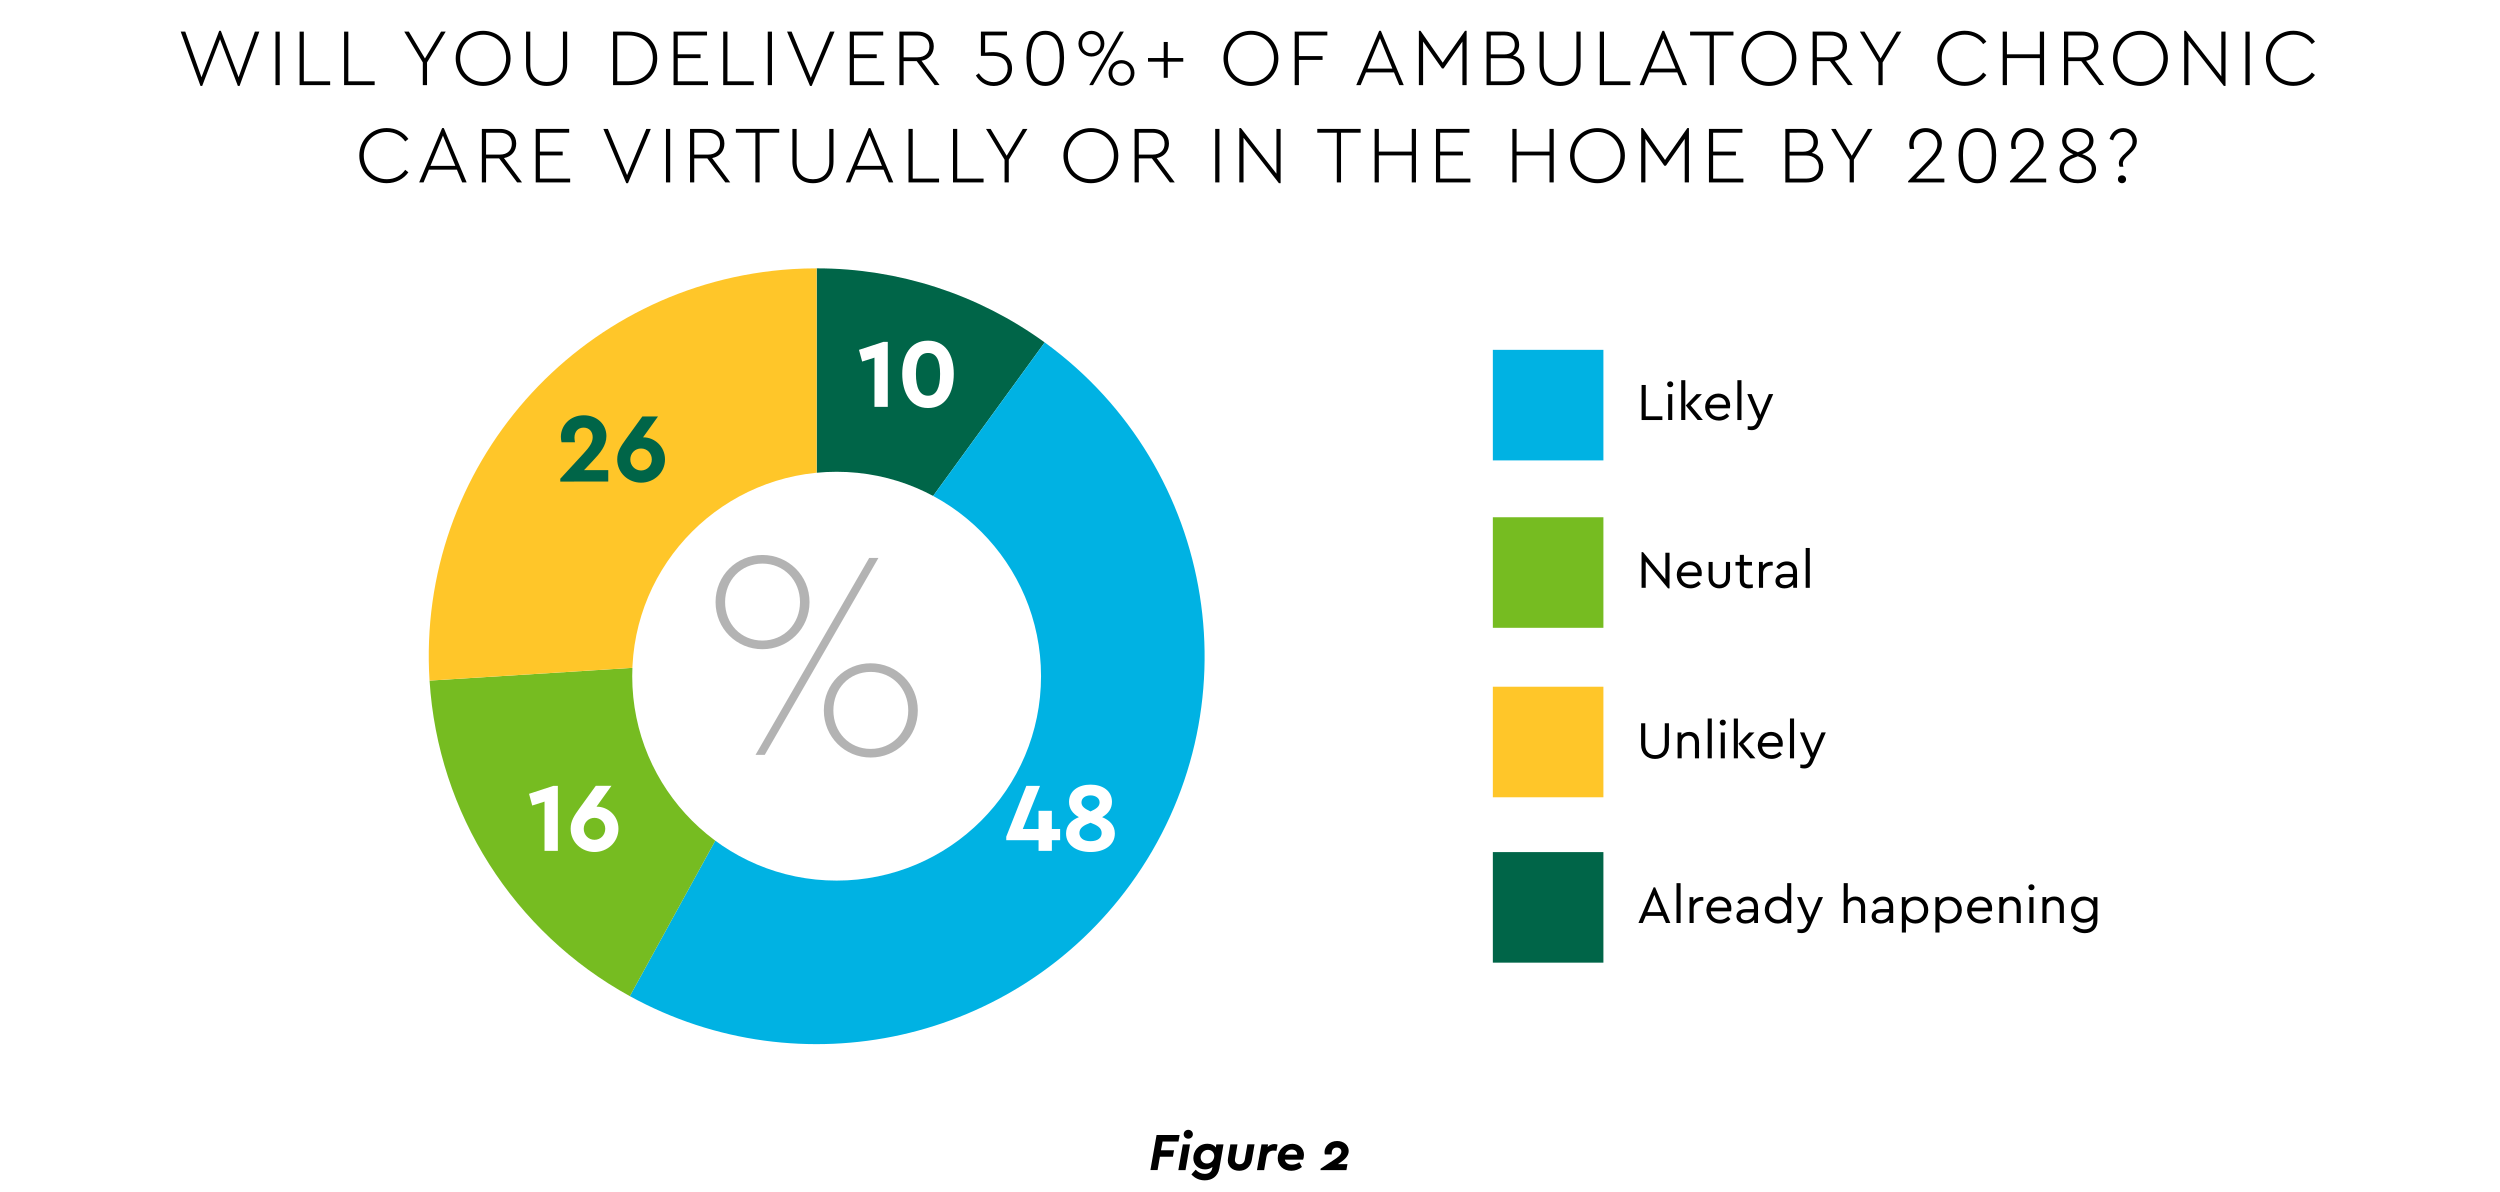 <?xml version="1.0" encoding="UTF-8"?>
<svg id="Layer_1" data-name="Layer 1" xmlns="http://www.w3.org/2000/svg" xmlns:xlink="http://www.w3.org/1999/xlink" viewBox="0 0 800 381.52">
  <defs>
    <style>
      .cls-1, .cls-2 {
        fill: #fff;
      }

      .cls-3, .cls-4 {
        fill: #00b2e3;
      }

      .cls-5, .cls-6 {
        fill: #ffc629;
      }

      .cls-7, .cls-6, .cls-4, .cls-8 {
        fill-rule: evenodd;
      }

      .cls-7, .cls-9 {
        fill: #76bc21;
      }

      .cls-2 {
        filter: url(#drop-shadow-1);
      }

      .cls-10, .cls-8 {
        fill: #006548;
      }

      .cls-11 {
        fill: #b3b3b3;
      }
    </style>
    <filter id="drop-shadow-1" filterUnits="userSpaceOnUse">
      <feOffset dx="6.38" dy="6.38"/>
      <feGaussianBlur result="blur" stdDeviation="4.56"/>
      <feFlood flood-color="#000" flood-opacity=".3"/>
      <feComposite in2="blur" operator="in"/>
      <feComposite in="SourceGraphic"/>
    </filter>
  </defs>
  <rect class="cls-1" x="-296.94" y="-1239.66" width="1297.52" height="2704.17"/>
  <g>
    <path d="m377.1,365.29h-5.08l-.51,2.8h4.18l-.36,2.07h-4.16l-.75,4.27h-2.29l1.97-11.22h7.38l-.37,2.07Z"/>
    <path d="m379.36,374.44h-2.29l1.44-8.24h2.29l-1.44,8.24Zm2.36-11.47c0,.8-.66,1.41-1.48,1.41s-1.46-.61-1.46-1.41.66-1.43,1.46-1.43,1.48.61,1.48,1.43Z"/>
    <path d="m391.52,366.2l-1.34,7.7c-.46,2.63-2.43,3.81-4.66,3.81-1.55,0-3.11-.58-4.27-1.9l1.36-1.51c.85.87,1.78,1.34,2.91,1.34,1.19,0,2.18-.54,2.38-1.8l.07-.41c-.65.54-1.5.78-2.36.78-2.21,0-3.74-1.58-3.74-3.62s1.46-4.59,4.52-4.59c1.31,0,2.18.48,2.67,1.19l.17-.99h2.29Zm-2.96,3.74c0-1.19-.87-1.99-2.01-1.99-1.34,0-2.35,1.12-2.35,2.38,0,1.1.75,1.99,2.01,1.99,1.44,0,2.33-1.19,2.35-2.38Z"/>
    <path d="m400.59,371.18c-.41,2.29-2.04,3.47-4.05,3.47-2.12,0-3.64-1.33-3.64-3.31,0-.27.03-.54.08-.82l.73-4.32h2.29l-.8,4.62c-.02.12-.03.25-.03.39,0,.82.63,1.36,1.48,1.36.76,0,1.48-.46,1.67-1.43l.85-4.95h2.28l-.87,4.98Z"/>
    <path d="m408.82,366.28l-.36,1.99c-.37-.05-.65-.07-.9-.07-1.19,0-2.06.61-2.31,2.04l-.73,4.2h-2.29l1.45-8.24h2.11l-.14.83c.58-.61,1.34-.94,2.19-.94.37,0,.68.07.99.19Z"/>
    <path d="m416.98,371.09h-5.83c.22,1.05,1.04,1.6,2.26,1.6.9,0,1.65-.29,2.38-.78l.83,1.53c-.99.78-2.14,1.21-3.42,1.21-2.57,0-4.33-1.73-4.33-4.06,0-2.53,2.09-4.57,4.66-4.57,2.26,0,3.74,1.56,3.74,3.55,0,.59-.14,1.14-.29,1.53Zm-5.76-1.6h3.86v-.03c0-1.05-.76-1.61-1.72-1.61-1,0-1.84.63-2.14,1.65Z"/>
    <path d="m428.13,372.52h3.06l-.34,1.92h-8.31l.08-.49,3.98-2.62c1.5-.97,2.63-1.75,2.63-2.82,0-.75-.54-1.29-1.46-1.29-1.28,0-1.63,1.02-1.63,1.77,0,.12,0,.25.02.43h-2.21c-.05-.2-.1-.49-.1-.75,0-1.79,1.61-3.55,4.04-3.55,2.18,0,3.69,1.43,3.69,3.2,0,1.67-1.36,2.84-3.26,4.08l-.19.14Z"/>
  </g>
  <g>
    <path d="m82.99,10.12l-6.33,17.38h-.54l-5.71-14.97-5.71,14.97h-.54l-6.33-17.38h1.45l5.19,14.6,5.68-14.86h.52l5.68,14.86,5.21-14.6h1.43Z"/>
    <path d="m89.51,27.24h-1.35V10.12h1.35v17.12Z"/>
    <path d="m97.22,26.02h8.43v1.22h-9.78V10.12h1.35v15.9Z"/>
    <path d="m111.46,26.02h8.43v1.22h-9.78V10.12h1.35v15.9Z"/>
    <path d="m136.65,19.98v7.26h-1.35v-7.26l-5.94-9.86h1.48l5.14,8.59,5.16-8.59h1.48l-5.97,9.86Z"/>
    <path d="m163.38,18.68c0,4.98-3.94,8.82-8.79,8.82s-8.77-3.86-8.77-8.82,3.89-8.82,8.77-8.82,8.79,3.81,8.79,8.82Zm-16.13-.03c0,4.28,3.14,7.57,7.37,7.57s7.34-3.29,7.34-7.57-3.16-7.55-7.34-7.55-7.37,3.27-7.37,7.55Z"/>
    <path d="m181.49,20.6c0,4.36-2.67,6.9-6.56,6.9s-6.59-2.54-6.59-6.9v-10.48h1.35v10.53c0,3.66,2.18,5.58,5.24,5.58s5.21-1.92,5.21-5.58v-10.53h1.35v10.48Z"/>
    <path d="m210.31,18.65c0,4.85-3.32,8.59-9.31,8.59h-4.82V10.12h4.82c5.99,0,9.31,3.63,9.31,8.53Zm-12.79-7.32v14.68h3.48c5.11,0,7.91-3.29,7.91-7.37s-2.8-7.32-7.91-7.32h-3.48Z"/>
    <path d="m226.24,11.34h-9.36v6.04h7.29v1.22h-7.29v7.42h9.68v1.22h-11.02V10.12h10.71v1.22Z"/>
    <path d="m232.78,26.02h8.43v1.22h-9.78V10.12h1.35v15.9Z"/>
    <path d="m247.03,27.24h-1.35V10.12h1.35v17.12Z"/>
    <path d="m267.05,10.12l-7.31,17.38h-.54l-7.34-17.38h1.45l6.15,14.79,6.15-14.79h1.45Z"/>
    <path d="m282.62,11.34h-9.36v6.04h7.29v1.22h-7.29v7.42h9.68v1.22h-11.02V10.12h10.71v1.22Z"/>
    <path d="m299.1,27.24l-5.76-7.68h-4.18v7.68h-1.35V10.12h5.81c3.27,0,5.19,2.02,5.19,4.69,0,2.36-1.43,4.18-3.92,4.64l5.78,7.78h-1.58Zm-9.94-8.9h4.41c2.54,0,3.84-1.5,3.84-3.5s-1.3-3.5-3.84-3.5h-4.41v7Z"/>
    <path d="m323.85,21.92c0,3.58-2.88,5.6-5.84,5.6s-4.7-1.69-5.73-3.37l.96-.7c.88,1.4,2.33,2.83,4.77,2.83s4.44-1.76,4.44-4.36-1.74-4.05-4.75-4.05h-3.81v-7.76h8.35v1.22h-7v5.5c.88-.1,1.63-.16,2.72-.16,3.09,0,5.89,1.61,5.89,5.24Z"/>
    <path d="m340.5,18.52c0,4.85-1.69,8.98-6.02,8.98s-6.02-4.12-6.02-8.98,1.82-8.66,6.02-8.66,6.02,3.66,6.02,8.66Zm-10.61,0c0,4.31,1.22,7.7,4.59,7.7s4.62-3.4,4.62-7.7-1.19-7.42-4.62-7.42-4.59,3.19-4.59,7.42Z"/>
    <path d="m353.4,13.98c0,2.33-1.87,4.12-4.15,4.12s-4.15-1.79-4.15-4.12,1.84-4.12,4.15-4.12,4.15,1.79,4.15,4.12Zm-7.11,0c0,1.74,1.25,3.06,2.96,3.06s2.96-1.32,2.96-3.06-1.27-3.06-2.96-3.06-2.96,1.32-2.96,3.06Zm3.48,13.26h-1.22l9.83-17.12h1.25l-9.86,17.12Zm13.26-3.89c0,2.33-1.87,4.12-4.15,4.12s-4.15-1.79-4.15-4.12,1.87-4.12,4.15-4.12,4.15,1.79,4.15,4.12Zm-7.08,0c0,1.74,1.22,3.06,2.93,3.06s2.96-1.32,2.96-3.06-1.27-3.06-2.96-3.06-2.93,1.32-2.93,3.06Z"/>
    <path d="m373.69,19.74v5.16h-1.3v-5.16h-5.03v-1.17h5.03v-5.14h1.3v5.14h4.95v1.17h-4.95Z"/>
    <path d="m409.08,18.68c0,4.98-3.94,8.82-8.79,8.82s-8.77-3.86-8.77-8.82,3.89-8.82,8.77-8.82,8.79,3.81,8.79,8.82Zm-16.13-.03c0,4.28,3.14,7.57,7.37,7.57s7.34-3.29,7.34-7.57-3.17-7.55-7.34-7.55-7.37,3.27-7.37,7.55Z"/>
    <path d="m424.75,11.34h-9.1v6.61h7.57v1.22h-7.57v8.07h-1.35V10.12h10.45v1.22Z"/>
    <path d="m446.08,23.17h-8.97l-1.71,4.07h-1.4l7.34-17.38h.54l7.32,17.38h-1.43l-1.69-4.07Zm-8.48-1.22h7.96l-3.97-9.68-4,9.68Z"/>
    <path d="m469.32,9.86v17.38h-1.35v-13.93l-6.02,8.59h-.52l-6.04-8.59v13.93h-1.35V9.86h.52l7.11,10.19,7.13-10.19h.52Z"/>
    <path d="m487.82,22.36c0,2.75-1.89,4.88-5.32,4.88h-6.8V10.12h5.81c2.96,0,4.62,1.79,4.62,4.18,0,1.5-.7,2.78-1.97,3.48,2.36.54,3.66,2.31,3.66,4.59Zm-10.77-11.02v6.07h4.33c2.26,0,3.35-1.3,3.35-3.04s-1.09-3.06-3.35-3.06l-4.33.03Zm9.39,11c0-2.08-1.4-3.71-4.07-3.71h-5.32v7.39h5.32c2.67,0,4.07-1.58,4.07-3.68Z"/>
    <path d="m505.8,20.6c0,4.36-2.67,6.9-6.56,6.9s-6.59-2.54-6.59-6.9v-10.48h1.35v10.53c0,3.66,2.18,5.58,5.24,5.58s5.21-1.92,5.21-5.58v-10.53h1.35v10.48Z"/>
    <path d="m513.28,26.02h8.43v1.22h-9.78V10.12h1.35v15.9Z"/>
    <path d="m536.73,23.17h-8.98l-1.71,4.07h-1.4l7.34-17.38h.54l7.32,17.38h-1.43l-1.69-4.07Zm-8.48-1.22h7.96l-3.97-9.68-4,9.68Z"/>
    <path d="m554.71,11.34h-6.28v15.9h-1.35v-15.9h-6.25v-1.22h13.88v1.22Z"/>
    <path d="m574.84,18.68c0,4.98-3.94,8.82-8.79,8.82s-8.77-3.86-8.77-8.82,3.89-8.82,8.77-8.82,8.79,3.81,8.79,8.82Zm-16.13-.03c0,4.28,3.14,7.57,7.37,7.57s7.34-3.29,7.34-7.57-3.17-7.55-7.34-7.55-7.37,3.27-7.37,7.55Z"/>
    <path d="m591.34,27.24l-5.76-7.68h-4.18v7.68h-1.35V10.12h5.81c3.27,0,5.19,2.02,5.19,4.69,0,2.36-1.43,4.18-3.92,4.64l5.78,7.78h-1.58Zm-9.94-8.9h4.41c2.54,0,3.84-1.5,3.84-3.5s-1.3-3.5-3.84-3.5h-4.41v7Z"/>
    <path d="m602.45,19.98v7.26h-1.35v-7.26l-5.94-9.86h1.48l5.14,8.59,5.16-8.59h1.48l-5.97,9.86Z"/>
    <path d="m635.63,13.33l-1.01.8c-1.32-1.87-3.37-3.04-5.89-3.04-4.2,0-7.37,3.27-7.37,7.55s3.14,7.57,7.37,7.57c2.52,0,4.57-1.14,5.89-3.01l1.01.8c-1.48,2.1-3.99,3.48-6.93,3.48-4.9,0-8.77-3.84-8.77-8.82s3.89-8.82,8.77-8.82c2.93,0,5.45,1.38,6.93,3.48Z"/>
    <path d="m654.1,27.24h-1.35v-8.64h-10.53v8.64h-1.35V10.12h1.35v7.26h10.53v-7.26h1.35v17.12Z"/>
    <path d="m671.77,27.24l-5.76-7.68h-4.18v7.68h-1.35V10.12h5.81c3.27,0,5.19,2.02,5.19,4.69,0,2.36-1.43,4.18-3.92,4.64l5.78,7.78h-1.58Zm-9.94-8.9h4.41c2.54,0,3.84-1.5,3.84-3.5s-1.3-3.5-3.84-3.5h-4.41v7Z"/>
    <path d="m693.72,18.68c0,4.98-3.94,8.82-8.79,8.82s-8.77-3.86-8.77-8.82,3.89-8.82,8.77-8.82,8.79,3.81,8.79,8.82Zm-16.13-.03c0,4.28,3.14,7.57,7.37,7.57s7.34-3.29,7.34-7.57-3.17-7.55-7.34-7.55-7.37,3.27-7.37,7.55Z"/>
    <path d="m712.17,10.12v17.38h-.54l-11.34-14.53v14.27h-1.35V9.86h.52l11.36,14.58v-14.32h1.35Z"/>
    <path d="m719.9,27.24h-1.35V10.12h1.35v17.12Z"/>
    <path d="m740.79,13.33l-1.01.8c-1.32-1.87-3.37-3.04-5.89-3.04-4.2,0-7.37,3.27-7.37,7.55s3.14,7.57,7.37,7.57c2.52,0,4.57-1.14,5.89-3.01l1.01.8c-1.48,2.1-3.99,3.48-6.93,3.48-4.9,0-8.77-3.84-8.77-8.82s3.89-8.82,8.77-8.82c2.93,0,5.45,1.38,6.93,3.48Z"/>
    <path d="m130.68,44.47l-1.01.8c-1.32-1.87-3.37-3.04-5.89-3.04-4.2,0-7.37,3.27-7.37,7.55s3.14,7.57,7.37,7.57c2.52,0,4.57-1.14,5.89-3.01l1.01.8c-1.48,2.1-3.99,3.48-6.93,3.48-4.9,0-8.77-3.84-8.77-8.82s3.89-8.82,8.77-8.82c2.93,0,5.45,1.38,6.93,3.48Z"/>
    <path d="m146.23,54.3h-8.98l-1.71,4.07h-1.4l7.34-17.38h.54l7.31,17.38h-1.43l-1.69-4.07Zm-8.48-1.22h7.96l-3.97-9.68-4,9.68Z"/>
    <path d="m165.48,58.37l-5.76-7.68h-4.18v7.68h-1.35v-17.12h5.81c3.27,0,5.19,2.02,5.19,4.69,0,2.36-1.43,4.18-3.92,4.64l5.78,7.78h-1.58Zm-9.94-8.9h4.41c2.54,0,3.84-1.5,3.84-3.5s-1.3-3.5-3.84-3.5h-4.41v7Z"/>
    <path d="m182.13,42.47h-9.36v6.04h7.29v1.22h-7.29v7.42h9.68v1.22h-11.02v-17.12h10.71v1.22Z"/>
    <path d="m208.26,41.25l-7.31,17.38h-.54l-7.34-17.38h1.45l6.15,14.79,6.15-14.79h1.45Z"/>
    <path d="m214.46,58.37h-1.35v-17.12h1.35v17.12Z"/>
    <path d="m232.1,58.37l-5.76-7.68h-4.18v7.68h-1.35v-17.12h5.81c3.27,0,5.19,2.02,5.19,4.69,0,2.36-1.43,4.18-3.92,4.64l5.78,7.78h-1.58Zm-9.94-8.9h4.41c2.54,0,3.84-1.5,3.84-3.5s-1.3-3.5-3.84-3.5h-4.41v7Z"/>
    <path d="m249.36,42.47h-6.28v15.9h-1.35v-15.9h-6.25v-1.22h13.88v1.22Z"/>
    <path d="m266.72,51.73c0,4.36-2.67,6.9-6.56,6.9s-6.59-2.54-6.59-6.9v-10.48h1.35v10.53c0,3.66,2.18,5.58,5.24,5.58s5.21-1.92,5.21-5.58v-10.53h1.35v10.48Z"/>
    <path d="m282.75,54.3h-8.98l-1.71,4.07h-1.4l7.34-17.38h.54l7.31,17.38h-1.43l-1.69-4.07Zm-8.48-1.22h7.96l-3.97-9.68-4,9.68Z"/>
    <path d="m292.07,57.15h8.43v1.22h-9.78v-17.12h1.35v15.9Z"/>
    <path d="m306.31,57.15h8.43v1.22h-9.78v-17.12h1.35v15.9Z"/>
    <path d="m322.81,51.11v7.26h-1.35v-7.26l-5.94-9.86h1.48l5.14,8.59,5.16-8.59h1.48l-5.97,9.86Z"/>
    <path d="m357.86,49.81c0,4.98-3.94,8.82-8.79,8.82s-8.77-3.86-8.77-8.82,3.89-8.82,8.77-8.82,8.79,3.81,8.79,8.82Zm-16.13-.03c0,4.28,3.14,7.57,7.37,7.57s7.34-3.29,7.34-7.57-3.16-7.55-7.34-7.55-7.37,3.27-7.37,7.55Z"/>
    <path d="m374.36,58.37l-5.76-7.68h-4.18v7.68h-1.35v-17.12h5.81c3.27,0,5.19,2.02,5.19,4.69,0,2.36-1.43,4.18-3.92,4.64l5.78,7.78h-1.58Zm-9.94-8.9h4.41c2.54,0,3.84-1.5,3.84-3.5s-1.3-3.5-3.84-3.5h-4.41v7Z"/>
    <path d="m390.22,58.37h-1.35v-17.12h1.35v17.12Z"/>
    <path d="m409.8,41.25v17.38h-.54l-11.33-14.53v14.27h-1.35v-17.38h.52l11.36,14.58v-14.32h1.35Z"/>
    <path d="m435.41,42.47h-6.28v15.9h-1.35v-15.9h-6.25v-1.22h13.88v1.22Z"/>
    <path d="m453.11,58.37h-1.35v-8.64h-10.53v8.64h-1.35v-17.12h1.35v7.26h10.53v-7.26h1.35v17.12Z"/>
    <path d="m470.21,42.47h-9.36v6.04h7.29v1.22h-7.29v7.42h9.68v1.22h-11.02v-17.12h10.71v1.22Z"/>
    <path d="m497.19,58.37h-1.35v-8.64h-10.53v8.64h-1.35v-17.12h1.35v7.26h10.53v-7.26h1.35v17.12Z"/>
    <path d="m519.97,49.81c0,4.98-3.94,8.82-8.79,8.82s-8.77-3.86-8.77-8.82,3.89-8.82,8.77-8.82,8.79,3.81,8.79,8.82Zm-16.13-.03c0,4.28,3.14,7.57,7.37,7.57s7.34-3.29,7.34-7.57-3.17-7.55-7.34-7.55-7.37,3.27-7.37,7.55Z"/>
    <path d="m540.46,40.99v17.38h-1.35v-13.93l-6.02,8.59h-.52l-6.04-8.59v13.93h-1.35v-17.38h.52l7.11,10.19,7.13-10.19h.52Z"/>
    <path d="m557.56,42.47h-9.36v6.04h7.29v1.22h-7.29v7.42h9.68v1.22h-11.02v-17.12h10.71v1.22Z"/>
    <path d="m583.43,53.5c0,2.75-1.89,4.88-5.32,4.88h-6.8v-17.12h5.81c2.96,0,4.62,1.79,4.62,4.18,0,1.5-.7,2.78-1.97,3.48,2.36.54,3.66,2.31,3.66,4.59Zm-10.77-11.02v6.07h4.33c2.26,0,3.35-1.3,3.35-3.04s-1.09-3.06-3.35-3.06l-4.33.03Zm9.39,11c0-2.08-1.4-3.71-4.07-3.71h-5.32v7.39h5.32c2.67,0,4.07-1.58,4.07-3.68Z"/>
    <path d="m593.24,51.11v7.26h-1.35v-7.26l-5.94-9.86h1.48l5.14,8.59,5.16-8.59h1.48l-5.97,9.86Z"/>
    <path d="m622.19,57.15v1.22h-11.59v-.39l6.2-6.43c1.84-1.92,3.17-3.48,3.17-5.47s-1.35-3.84-3.74-3.84-3.87,1.97-3.87,3.92c0,.44.08,1.04.18,1.5h-1.4c-.13-.49-.18-1.09-.18-1.56,0-2.52,1.92-5.11,5.24-5.11,3.06,0,5.19,2.21,5.19,5.01,0,2.49-1.66,4.31-3.63,6.36l-4.64,4.8h9.08Z"/>
    <path d="m638.77,49.66c0,4.85-1.69,8.98-6.02,8.98s-6.02-4.12-6.02-8.98,1.82-8.66,6.02-8.66,6.02,3.66,6.02,8.66Zm-10.61,0c0,4.31,1.22,7.7,4.59,7.7s4.62-3.4,4.62-7.7-1.19-7.42-4.62-7.42-4.59,3.19-4.59,7.42Z"/>
    <path d="m654.78,57.15v1.22h-11.59v-.39l6.2-6.43c1.84-1.92,3.17-3.48,3.17-5.47s-1.35-3.84-3.74-3.84-3.87,1.97-3.87,3.92c0,.44.08,1.04.18,1.5h-1.4c-.13-.49-.18-1.09-.18-1.56,0-2.52,1.92-5.11,5.24-5.11,3.06,0,5.19,2.21,5.19,5.01,0,2.49-1.66,4.31-3.63,6.36l-4.64,4.8h9.08Z"/>
    <path d="m670.74,54.09c0,2.65-2.26,4.54-5.84,4.54s-5.84-1.89-5.84-4.57c0-2.49,2.05-3.89,4.41-4.69-2.13-.88-3.58-2.15-3.58-4.28,0-2.65,2.26-4.1,5.01-4.1s5.01,1.43,5.01,4.12c0,2-1.3,3.35-3.61,4.23,2.15.78,4.44,2.13,4.44,4.75Zm-1.37-.03c0-2.31-2.08-3.22-4.46-4.05-2.39.83-4.46,1.74-4.46,4.05,0,2,1.61,3.4,4.46,3.4s4.46-1.4,4.46-3.4Zm-4.46-5.34c2.13-.83,3.66-1.71,3.66-3.58s-1.61-2.98-3.66-2.98-3.68,1.09-3.68,2.98,1.53,2.75,3.68,3.58Z"/>
    <path d="m683.79,45.2c0,1.87-1.17,3.06-2.65,4.41-1.12,1.04-1.82,1.71-1.82,2.75,0,.36.08.67.16.99h-1.19c-.16-.29-.26-.65-.26-1.12,0-1.3.91-2.18,2.13-3.29,1.4-1.35,2.26-2.18,2.26-3.66,0-1.82-1.32-3.06-2.98-3.06-1.48,0-2.7.91-3.24,2.7l-1.14-.44c.6-2.13,2.23-3.48,4.38-3.48,2.41,0,4.36,1.76,4.36,4.2Zm-3.45,12.17c0,.78-.62,1.27-1.3,1.27s-1.3-.47-1.3-1.27.65-1.27,1.3-1.27,1.3.49,1.3,1.27Z"/>
  </g>
  <g>
    <g>
      <rect class="cls-3" x="477.71" y="111.95" width="35.38" height="35.38"/>
      <g>
        <path d="m526.64,133.22h5.32v1.19h-6.65v-11.22h1.33v10.03Z"/>
        <path d="m535.44,122.97c0,.54-.44.95-.97.95s-.99-.41-.99-.95.44-.95.99-.95.97.42.97.95Zm-.32,11.44h-1.31v-8.28h1.31v8.28Z"/>
        <path d="m537.99,121.66h1.31v12.75h-1.31v-12.75Zm6.94,12.75h-1.68l-3.81-4.66,3.45-3.62h1.72l-3.59,3.64,3.91,4.64Z"/>
        <path d="m553.56,130.67h-6.53c.17,1.65,1.39,2.72,3.03,2.72,1.04,0,1.85-.44,2.53-1.12l.76.88c-.83.88-1.96,1.44-3.31,1.44-2.5,0-4.39-1.89-4.39-4.32s1.85-4.33,4.23-4.33c2.12,0,3.77,1.53,3.77,3.74,0,.44-.07.83-.1.99Zm-6.48-1.16h5.24c-.02-1.53-1.14-2.38-2.46-2.38-1.39,0-2.5.95-2.77,2.38Z"/>
        <path d="m557.27,134.41h-1.31v-12.75h1.31v12.75Z"/>
        <path d="m567.42,126.13l-4.08,9.43c-.65,1.48-1.55,2.09-2.8,2.09-.41,0-.88-.07-1.28-.17v-1.11c.39.05.71.08,1,.08.8,0,1.41-.27,1.87-1.33l.44-1-3.43-8.01h1.41l2.74,6.6,2.74-6.6h1.39Z"/>
      </g>
    </g>
    <g>
      <rect class="cls-9" x="477.71" y="165.52" width="35.38" height="35.38"/>
      <g>
        <path d="m534.25,176.88v11.41h-.48l-7.14-8.62v8.43h-1.33v-11.41h.48l7.14,8.64v-8.45h1.33Z"/>
        <path d="m544.47,184.36h-6.53c.17,1.65,1.39,2.72,3.03,2.72,1.04,0,1.85-.44,2.53-1.12l.77.88c-.83.88-1.96,1.44-3.32,1.44-2.5,0-4.38-1.89-4.38-4.32s1.85-4.33,4.23-4.33c2.12,0,3.77,1.53,3.77,3.74,0,.44-.07.83-.1.99Zm-6.48-1.16h5.24c-.02-1.53-1.14-2.38-2.46-2.38-1.39,0-2.5.95-2.77,2.38Z"/>
        <path d="m553.61,184.8c0,2.12-1.51,3.48-3.42,3.48s-3.43-1.36-3.43-3.48v-4.98h1.29v5.07c0,1.36.95,2.19,2.14,2.19s2.11-.83,2.11-2.19v-5.07h1.31v4.98Z"/>
        <path d="m560.91,186.99v1.1c-.42.1-.85.19-1.38.19-1.63,0-2.79-.8-2.79-2.69v-4.61h-1.39v-1.17h1.39v-2.26h1.31v2.26h2.58v1.17h-2.58v4.52c0,1.24.71,1.58,1.75,1.58.32,0,.68-.03,1.1-.1Z"/>
        <path d="m567.27,179.82v1.16h-.49c-1.34,0-2.6.85-2.6,2.43v4.69h-1.31v-8.28h1.22v1.19c.61-.82,1.58-1.26,2.57-1.26.27,0,.44.03.61.07Z"/>
        <path d="m575.05,183v5.1h-1.22v-1.07c-.59.8-1.56,1.26-2.79,1.26-1.67,0-2.89-.88-2.89-2.33s1.17-2.31,2.97-2.31h2.62v-.71c0-1.39-.78-2.09-2.01-2.09-1.04,0-1.77.49-2.41,1.33l-.87-.71c.78-1.26,2.04-1.82,3.37-1.82,1.89,0,3.23,1.14,3.23,3.37Zm-1.31,1.92v-.2h-2.46c-1.16,0-1.78.39-1.78,1.17,0,.88.8,1.31,1.72,1.31,1.36,0,2.53-.99,2.53-2.28Z"/>
        <path d="m579.13,188.1h-1.31v-12.75h1.31v12.75Z"/>
      </g>
    </g>
    <g>
      <rect class="cls-10" x="477.71" y="272.67" width="35.38" height="35.38"/>
      <g>
        <path d="m532.13,293.08h-5.47l-.97,2.28h-1.39l4.86-11.41h.49l4.86,11.41h-1.41l-.97-2.28Zm-2.74-6.7l-2.24,5.51h4.49l-2.24-5.51Z"/>
        <path d="m537.79,295.36h-1.31v-12.75h1.31v12.75Z"/>
        <path d="m545.06,287.08v1.16h-.49c-1.34,0-2.6.85-2.6,2.43v4.69h-1.31v-8.28h1.22v1.19c.61-.82,1.58-1.26,2.57-1.26.27,0,.44.03.61.07Z"/>
        <path d="m553.95,291.62h-6.53c.17,1.65,1.39,2.72,3.03,2.72,1.04,0,1.85-.44,2.53-1.12l.76.88c-.83.88-1.96,1.44-3.31,1.44-2.5,0-4.39-1.89-4.39-4.32s1.85-4.33,4.23-4.33c2.12,0,3.77,1.53,3.77,3.74,0,.44-.07.83-.1.99Zm-6.48-1.16h5.24c-.02-1.53-1.14-2.38-2.46-2.38-1.39,0-2.5.95-2.77,2.38Z"/>
        <path d="m562.56,290.26v5.1h-1.22v-1.07c-.59.8-1.56,1.26-2.79,1.26-1.67,0-2.89-.88-2.89-2.33s1.17-2.31,2.97-2.31h2.62v-.71c0-1.39-.78-2.09-2.01-2.09-1.04,0-1.77.49-2.41,1.33l-.87-.71c.78-1.26,2.04-1.82,3.37-1.82,1.89,0,3.23,1.14,3.23,3.37Zm-1.31,1.92v-.2h-2.46c-1.16,0-1.78.39-1.78,1.17,0,.88.8,1.31,1.72,1.31,1.36,0,2.53-.99,2.53-2.28Z"/>
        <path d="m573.2,282.61v12.75h-1.24v-1.33c-.65.95-1.82,1.51-3.13,1.51-2.36,0-4.1-1.89-4.1-4.32s1.73-4.33,4.1-4.33c1.26,0,2.4.53,3.06,1.41v-5.69h1.31Zm-1.29,8.62c0-2.18-1.46-3.13-2.89-3.13-1.68,0-2.94,1.31-2.94,3.11s1.24,3.13,2.94,3.13c1.43,0,2.89-.94,2.89-3.11Z"/>
        <path d="m583.35,287.08l-4.08,9.43c-.65,1.48-1.55,2.09-2.8,2.09-.41,0-.88-.07-1.28-.17v-1.11c.39.05.71.08,1,.08.8,0,1.41-.27,1.87-1.33l.44-1-3.43-8.01h1.41l2.74,6.6,2.74-6.6h1.39Z"/>
        <path d="m596.84,290.15v5.2h-1.31v-5.03c0-1.31-.78-2.23-2.06-2.23s-2.18.93-2.18,2.23v5.03h-1.31v-12.75h1.31v5.41c.54-.7,1.41-1.12,2.48-1.12,1.94,0,3.06,1.34,3.06,3.26Z"/>
        <path d="m605.82,290.26v5.1h-1.22v-1.07c-.59.8-1.56,1.26-2.79,1.26-1.67,0-2.89-.88-2.89-2.33s1.17-2.31,2.97-2.31h2.62v-.71c0-1.39-.78-2.09-2.01-2.09-1.04,0-1.77.49-2.41,1.33l-.87-.71c.78-1.26,2.04-1.82,3.37-1.82,1.89,0,3.23,1.14,3.23,3.37Zm-1.31,1.92v-.2h-2.46c-1.16,0-1.79.39-1.79,1.17,0,.88.8,1.31,1.72,1.31,1.36,0,2.53-.99,2.53-2.28Z"/>
        <path d="m617.04,291.21c0,2.45-1.73,4.33-4.1,4.33-1.22,0-2.38-.51-3.04-1.39v4.27h-1.31v-11.34h1.22v1.33c.65-.95,1.82-1.51,3.13-1.51,2.38,0,4.1,1.89,4.1,4.32Zm-1.34.02c0-1.8-1.24-3.13-2.94-3.13-1.43,0-2.87.93-2.87,3.11s1.43,3.13,2.87,3.13c1.68,0,2.94-1.31,2.94-3.11Z"/>
        <path d="m627.78,291.21c0,2.45-1.73,4.33-4.1,4.33-1.22,0-2.38-.51-3.04-1.39v4.27h-1.31v-11.34h1.22v1.33c.65-.95,1.82-1.51,3.13-1.51,2.38,0,4.1,1.89,4.1,4.32Zm-1.34.02c0-1.8-1.24-3.13-2.94-3.13-1.43,0-2.87.93-2.87,3.11s1.43,3.13,2.87,3.13c1.68,0,2.94-1.31,2.94-3.11Z"/>
        <path d="m637.39,291.62h-6.53c.17,1.65,1.39,2.72,3.03,2.72,1.04,0,1.85-.44,2.53-1.12l.76.88c-.83.88-1.95,1.44-3.31,1.44-2.5,0-4.39-1.89-4.39-4.32s1.85-4.33,4.23-4.33c2.12,0,3.77,1.53,3.77,3.74,0,.44-.07.83-.1.99Zm-6.48-1.16h5.24c-.02-1.53-1.14-2.38-2.46-2.38-1.39,0-2.5.95-2.77,2.38Z"/>
        <path d="m646.64,290.15v5.2h-1.31v-5.05c0-1.31-.78-2.21-2.06-2.21s-2.18.92-2.18,2.21v5.05h-1.31v-8.28h1.22v.9c.58-.68,1.48-1.09,2.55-1.09,1.95,0,3.08,1.34,3.08,3.26Z"/>
        <path d="m651.04,283.92c0,.54-.44.95-.97.95s-.99-.41-.99-.95.44-.95.99-.95.97.42.97.95Zm-.32,11.44h-1.31v-8.28h1.31v8.28Z"/>
        <path d="m660.44,290.15v5.2h-1.31v-5.05c0-1.31-.78-2.21-2.06-2.21s-2.18.92-2.18,2.21v5.05h-1.31v-8.28h1.22v.9c.58-.68,1.48-1.09,2.55-1.09,1.95,0,3.08,1.34,3.08,3.26Z"/>
        <path d="m671.17,287.08v7.48c0,2.55-1.62,4.05-4.03,4.05-1.73,0-3.08-.78-3.89-1.6l.77-.92c.8.7,1.73,1.31,3.09,1.31,1.68,0,2.75-.94,2.75-2.77v-.73c-.68.87-1.83,1.38-3.08,1.38-2.33,0-4.06-1.77-4.06-4.18s1.73-4.2,4.06-4.2c1.31,0,2.5.58,3.14,1.53v-1.34h1.24Zm-1.29,4.01c0-2.07-1.46-2.96-2.89-2.96-1.68,0-2.94,1.22-2.94,2.97s1.26,2.96,2.94,2.96c1.44,0,2.89-.9,2.89-2.97Z"/>
      </g>
    </g>
    <g>
      <rect class="cls-5" x="477.71" y="219.75" width="35.38" height="35.38"/>
      <g>
        <path d="m534.06,238.22c0,2.99-1.9,4.64-4.44,4.64s-4.47-1.65-4.47-4.64v-6.77h1.33v6.85c0,2.26,1.39,3.33,3.14,3.33s3.11-1.07,3.11-3.33v-6.85h1.33v6.77Z"/>
        <path d="m543.69,237.47v5.2h-1.31v-5.05c0-1.31-.78-2.21-2.06-2.21s-2.18.92-2.18,2.21v5.05h-1.31v-8.28h1.22v.9c.58-.68,1.48-1.09,2.55-1.09,1.96,0,3.08,1.34,3.08,3.26Z"/>
        <path d="m547.77,242.67h-1.31v-12.75h1.31v12.75Z"/>
        <path d="m552.27,231.23c0,.54-.44.95-.97.95s-.99-.41-.99-.95.44-.95.99-.95.97.42.97.95Zm-.32,11.44h-1.31v-8.28h1.31v8.28Z"/>
        <path d="m554.82,229.92h1.31v12.75h-1.31v-12.75Zm6.94,12.75h-1.68l-3.81-4.66,3.45-3.62h1.72l-3.59,3.64,3.91,4.64Z"/>
        <path d="m570.39,238.93h-6.53c.17,1.65,1.39,2.72,3.03,2.72,1.04,0,1.85-.44,2.53-1.12l.77.88c-.83.88-1.96,1.44-3.32,1.44-2.5,0-4.38-1.89-4.38-4.32s1.85-4.33,4.23-4.33c2.12,0,3.77,1.53,3.77,3.74,0,.44-.07.83-.1.99Zm-6.48-1.16h5.24c-.02-1.53-1.14-2.38-2.46-2.38-1.39,0-2.5.95-2.77,2.38Z"/>
        <path d="m574.1,242.67h-1.31v-12.75h1.31v12.75Z"/>
        <path d="m584.25,234.39l-4.08,9.43c-.65,1.48-1.55,2.09-2.8,2.09-.41,0-.88-.07-1.27-.17v-1.11c.39.05.71.08,1,.08.8,0,1.41-.27,1.87-1.33l.44-1-3.43-8.01h1.41l2.74,6.6,2.74-6.6h1.39Z"/>
      </g>
    </g>
  </g>
  <g>
    <g>
      <g>
        <path class="cls-8" d="m261.34,85.87c26.21,0,51.75,8.3,72.96,23.71l-72.96,100.42v-124.13h0Z"/>
        <path class="cls-4" d="m334.3,109.57c55.46,40.3,67.76,117.92,27.46,173.38-36.76,50.6-105.42,65.94-160.22,35.81l59.8-108.78,72.96-100.42h0Z"/>
        <path class="cls-7" d="m201.54,318.77c-37.24-20.47-61.42-58.57-64.08-100.98l123.88-7.79-59.8,108.78h0Z"/>
        <path class="cls-6" d="m137.45,217.79c-4.3-68.42,47.67-127.37,116.09-131.68,2.59-.16,5.19-.24,7.79-.24v124.13s-123.88,7.79-123.88,7.79h0Z"/>
      </g>
      <circle class="cls-2" cx="261.34" cy="210" r="65.41"/>
      <path class="cls-11" d="m259.05,192.67c0,8.5-6.78,15.08-15.08,15.08s-14.99-6.59-14.99-15.08,6.68-15.08,14.99-15.08,15.08,6.59,15.08,15.08Zm-27.02,0c0,6.97,5.06,12.31,11.94,12.31s12.03-5.34,12.03-12.31-5.16-12.32-12.03-12.32-11.94,5.35-11.94,12.32Zm12.7,48.88h-2.96l36.37-63.01h2.96l-36.37,63.01Zm48.97-14.22c0,8.5-6.78,15.08-15.08,15.08s-14.99-6.59-14.99-15.08,6.68-15.08,14.99-15.08,15.08,6.59,15.08,15.08Zm-27.02,0c0,6.97,5.06,12.32,11.93,12.32s12.03-5.35,12.03-12.32-5.16-12.32-12.03-12.32-11.93,5.35-11.93,12.32Z"/>
    </g>
    <g>
      <path class="cls-1" d="m339.25,268.87h-2.65v3.4h-4.26v-3.4h-10.34v-1.13l6.43-16.27h4.38l-5.52,13.81h5.04v-5.83h4.26v5.83h2.65v3.59Z"/>
      <path class="cls-1" d="m356.75,266.72c0,3.66-3.25,5.93-7.79,5.93s-7.82-2.27-7.82-5.93c0-2.58,1.67-4.25,4.1-5.23-1.96-1.13-3.15-2.68-3.15-4.89,0-3.56,3.03-5.52,6.87-5.52s6.87,1.95,6.87,5.52c0,2.18-1.17,3.75-3.15,4.89,2.4.98,4.07,2.62,4.07,5.23Zm-4.22-.16c0-1.67-1.48-2.52-3.56-3.28-2.11.76-3.56,1.61-3.56,3.28,0,1.51,1.2,2.62,3.56,2.62s3.56-1.1,3.56-2.62Zm-6.46-9.77c0,1.32,1.13,2.05,2.9,2.87,1.76-.79,2.9-1.54,2.9-2.9s-1.29-2.24-2.9-2.24-2.9.82-2.9,2.27Z"/>
    </g>
    <g>
      <path class="cls-1" d="m284.09,109.39v20.81h-4.26v-15.76l-3.94,1.26-1.01-3.75,7.79-2.55h1.42Z"/>
      <path class="cls-1" d="m305.21,119.63c0,5.99-2.62,10.94-8.23,10.94s-8.26-4.95-8.26-10.94,2.65-10.62,8.26-10.62,8.23,4.57,8.23,10.62Zm-12.11.03c0,4.35,1.17,6.97,3.88,6.97s3.85-2.62,3.85-6.97-1.13-6.71-3.85-6.71-3.88,2.4-3.88,6.71Z"/>
    </g>
    <g>
      <path class="cls-1" d="m178.51,251.46v20.81h-4.26v-15.76l-3.94,1.26-1.01-3.75,7.79-2.55h1.42Z"/>
      <path class="cls-1" d="m197.9,265.21c0,4.32-3.59,7.44-7.66,7.44s-7.63-3.09-7.63-7.47c0-2.49,1.13-4.16,2.84-6.53l5.2-7.19h5.01l-4.79,6.68h.13c3.5,0,6.9,2.87,6.9,7.06Zm-4.22,0c0-2.02-1.51-3.5-3.44-3.5s-3.44,1.51-3.44,3.5,1.51,3.53,3.44,3.53,3.44-1.51,3.44-3.53Z"/>
    </g>
    <g>
      <path class="cls-10" d="m194.64,150.46v3.62l-15.35.03v-.91l7.44-8.07c1.95-2.11,2.93-3.56,2.93-5.23,0-1.76-1.1-3.06-2.9-3.06s-2.93,1.29-2.93,3.18c0,.38.06.95.16,1.51h-4.29c-.16-.6-.22-1.26-.22-1.77,0-3.44,2.77-6.87,7.35-6.87,4.16,0,7.22,2.84,7.22,6.65,0,3.06-1.99,5.45-4.48,8.07l-2.68,2.84h7.76Z"/>
      <path class="cls-10" d="m212.8,147.02c0,4.32-3.59,7.44-7.66,7.44s-7.63-3.09-7.63-7.47c0-2.49,1.13-4.16,2.84-6.53l5.2-7.19h5.01l-4.79,6.68h.13c3.5,0,6.9,2.87,6.9,7.06Zm-4.22,0c0-2.02-1.51-3.5-3.44-3.5s-3.44,1.51-3.44,3.5,1.51,3.53,3.44,3.53,3.44-1.51,3.44-3.53Z"/>
    </g>
  </g>
</svg>